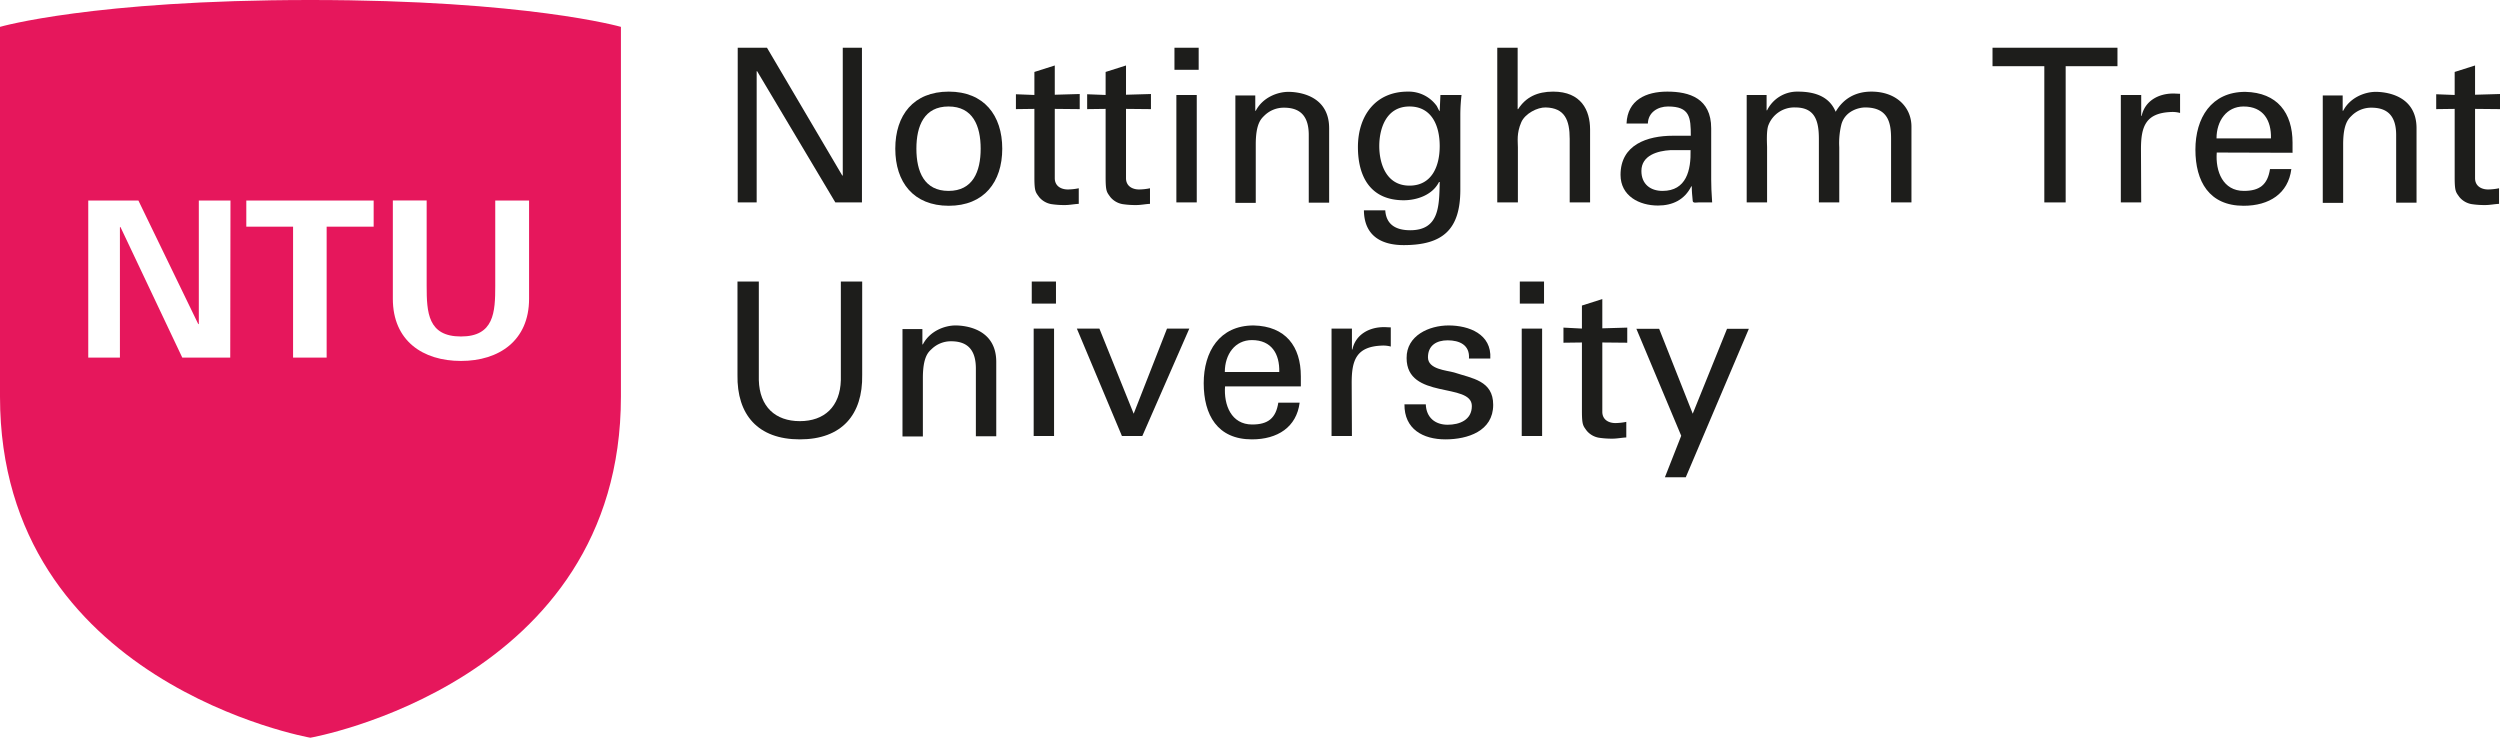 <svg xmlns="http://www.w3.org/2000/svg" viewBox="0 0 1042.4 307.6">
  <title>ntu logo</title>
  <path d="M359.4,19.9V84.4H348.3L315.7,29.7h-.2V84.4h-7.9V19.9h12.2l31.4,53.3h.2V19.9Z" fill="#1d1d1b"></path><path d="M417.9,62c0,13.9-7.6,23.8-22.3,23.8S373.3,76,373.3,62s7.6-23.8,22.3-23.8S417.9,48.1,417.9,62ZM395.5,79.6c10.1,0,13.4-8,13.4-17.6s-3.3-17.6-13.4-17.6-13.4,8-13.4,17.6S385.4,79.6,395.5,79.6Z" fill="#1d1d1b"></path><path d="M431.3,39.6V30l8.5-2.7V39.5l10.4-.3v6.3l-10.4-.1V74.3c0,3.2,2.5,4.7,5.5,4.7a23.84,23.84,0,0,0,4.5-.5V85c-2,.1-3.8.5-5.8.5a35.59,35.59,0,0,1-5.7-.4,8.49,8.49,0,0,1-5-2.9c-1.5-2.1-2-2.3-2-8.3V45.4l-7.7.1V39.3Z" fill="#1d1d1b"></path><path d="M461,39.6V30l8.5-2.7V39.5l10.4-.3v6.3l-10.4-.1V74.3c0,3.2,2.5,4.7,5.5,4.7a23.84,23.84,0,0,0,4.5-.5V85c-2,.1-3.8.5-5.8.5a35.59,35.59,0,0,1-5.7-.4,8.49,8.49,0,0,1-5-2.9c-1.5-2.1-2-2.3-2-8.3V45.4l-7.7.1V39.3Z" fill="#1d1d1b"></path><path d="M489.7,19.9h10.1v9.2H489.7Zm.8,64.5V39.6H499V84.4Z" fill="#1d1d1b"></path><path d="M523.4,46.2h.2c2.9-5.6,9.1-7.9,13.6-7.9,3.1,0,17,.8,17,15.2v31h-8.5V56.3c0-7.4-3.1-11.4-10.3-11.4a11.5,11.5,0,0,0-8.2,3.3c-1.3,1.3-3.6,3.2-3.6,12V84.6h-8.5V39.8h8.3Z" fill="#1d1d1b"></path><path d="M600.6,39.6h8.8a73.1,73.1,0,0,0-.5,8V79.1c0,16.4-7.1,23.1-23.6,23.1-9.6,0-16.5-4.1-16.6-14.5h8.9c.4,6,4.5,8.3,10.4,8.3,12.1,0,12.1-10,12.3-20.1H600c-2.7,5.4-9.2,7.6-14.7,7.6-13.7,0-19.1-9.6-19.1-22.2,0-12.9,7.2-23.1,20.8-23.1a14.41,14.41,0,0,1,12,5.9c.2.2,1.3,2.8,1.3,2.1ZM587.7,77.4c9.2,0,12.6-7.9,12.6-16.5s-3.4-16.5-12.6-16.5c-9.9,0-12.6,9.5-12.6,16.5S577.8,77.4,587.7,77.4Z" fill="#1d1d1b"></path><path d="M624.3,84.4V19.9h8.5V45.5h.2c3.2-5,8-7.3,14.6-7.3C659.3,38.2,663,46,663,54V84.4h-8.5V57.9c0-7.9-2.1-12.9-10-13.1-3.4-.1-8.6,2.5-10.2,6.2-2,4.6-1.4,7.9-1.4,10.4v23Z" fill="#1d1d1b"></path><path d="M705,56.7c0-7.8-.4-12.3-9.5-12.3-4.3,0-8.3,2.5-8.4,7.1h-8.9c.4-9.8,8.1-13.3,17-13.3,9.2,0,18.3,2.8,18.3,15.3V74.9c0,2,.1,5.7.4,9.5h-5.7c-.8,0-2.3.4-2.4-.6-.2-2.1-.4-4-.4-6.1h-.2c-2.8,5.6-7.8,8-13.9,8-7.8,0-15.6-4-15.6-12.8,0-12.6,11.2-16.3,21.8-16.3H705v.1Zm-8.5,5.9c-5.2.3-12.1,2.1-12.1,8.7,0,5.5,3.8,8.3,8.8,8.3,10,0,11.9-8.7,11.7-17Z" fill="#1d1d1b"></path><path d="M736.6,46h.2a14,14,0,0,1,12.8-7.8c8.5,0,13.5,2.9,15.8,8.4,3.2-5.5,8.3-8.4,14.9-8.4,10.4,0,16.7,6.5,16.7,14.6V84.4h-8.5V57.9c0-6.2-.9-13.1-10.8-13.1-2.6,0-8.3,1.4-9.9,7a32.3,32.3,0,0,0-.9,9.6v23h-8.5V57.9c0-7.8-1.8-13.1-9.9-13.1a11.53,11.53,0,0,0-11.1,7.3c-1,2.3-.6,8.2-.6,9.3v23h-8.5V39.6h8.3Z" fill="#1d1d1b"></path><path d="M852.4,27.6H830.8V19.9h52.1v7.7H861.3V84.4h-8.9Z" fill="#1d1d1b"></path><path d="M892.8,84.4h-8.5V39.6h8.5v8.7h.2c1.3-6.2,7-9.3,13.1-9.3,1.1,0,2,.1,2.9.1v8a11.68,11.68,0,0,0-3.7-.4c-10.7.4-12.6,6.1-12.6,15.5l.1,22.2Z" fill="#1d1d1b"></path><path d="M924.3,63.6c-.6,7.9,2.6,16,11.3,16,6.6,0,9.9-2.6,10.9-9.1h8.9c-1.3,10.2-9.2,15.3-19.9,15.3-14.4,0-20.1-10.2-20.1-23.4s6.6-24.1,20.8-24.1c13.4.3,19.7,8.8,19.7,21.2v4.2l-31.6-.1Zm22.6-5.9c.2-7.5-3.2-13.3-11.4-13.3-7.1,0-11.3,6-11.3,13.3Z" fill="#1d1d1b"></path><path d="M976.8,46.2h.2c2.9-5.6,9.1-7.9,13.6-7.9,3.1,0,17,.8,17,15.2v31h-8.5V56.3c0-7.4-3.1-11.4-10.3-11.4a11.5,11.5,0,0,0-8.2,3.3c-1.3,1.3-3.6,3.2-3.6,12V84.6h-8.5V39.8h8.3Z" fill="#1d1d1b"></path><path d="M1023.5,39.6V30l8.5-2.7V39.5l10.4-.3v6.3l-10.4-.1V74.3c0,3.2,2.5,4.7,5.5,4.7a23.84,23.84,0,0,0,4.5-.5V85c-2,.1-3.8.5-5.8.5a35.59,35.59,0,0,1-5.7-.4,8.49,8.49,0,0,1-5-2.9c-1.5-2.1-2-2.3-2-8.3V45.4l-7.7.1V39.3Z" fill="#1d1d1b"></path><path d="M129.4,0C38.6,0,0,11.2,0,11.2V165.4C0,284.8,129.4,307.6,129.4,307.6s129.5-22.7,129.5-142.2V11.2S219.9,0,129.4,0ZM96,149.1H76L50.2,94.6l-.2.2v54.3H36.8V83.6H57.7l25,51.6.2-.2V83.6H96.1L96,149.1Zm59.7-54.6H136.2v54.6h-14V94.5H102.7V83.6h53.1V94.5Zm64.9,30.1c0,17.4-12.5,25.9-28.4,25.9s-28.4-8.4-28.4-25.9v-41h14.1v35.6c0,11.1.5,21.1,14.3,21.1s14.3-10.1,14.3-21.1V83.6h14.1v41Z" fill="#e6175c"></path><path d="M359.5,156.3c.3,16.6-8.5,26.9-26,26.9s-26.3-10.3-26-26.9V117.4h8.9v41.1c.3,11.1,6.9,17.1,17.1,17.1s16.8-6,17.1-17.1V117.4h8.9Z" fill="#1d1d1b"></path><path d="M384.6,143.6h.2c2.9-5.6,9.1-7.9,13.6-7.9,3.1,0,17,.8,17,15.2v31h-8.5V153.7c0-7.4-3.1-11.4-10.3-11.4a11.5,11.5,0,0,0-8.2,3.3c-1.3,1.2-3.6,3.2-3.6,12V182h-8.5V137.2h8.3Z" fill="#1d1d1b"></path><path d="M430.2,117.4h10.1v9.2H430.2Zm.8,64.4V137h8.5v44.8Z" fill="#1d1d1b"></path><path d="M467.8,181.8,449,137h9.4l14.3,35.5L486.6,137h9.3l-19.6,44.8Z" fill="#1d1d1b"></path><path d="M510.8,161c-.6,7.9,2.6,16,11.3,16,6.6,0,9.9-2.6,10.9-9.1h8.9c-1.3,10.2-9.2,15.3-19.9,15.3-14.4,0-20.1-10.2-20.1-23.4s6.6-24.1,20.8-24.1c13.4.3,19.7,8.8,19.7,21.2v4.2H510.8V161Zm22.6-5.9c.2-7.5-3.2-13.3-11.4-13.3-7.1,0-11.3,6-11.3,13.3Z" fill="#1d1d1b"></path><path d="M563.7,181.8h-8.5V137h8.5v8.7h.2c1.3-6.2,7-9.3,13.1-9.3,1.1,0,2,.1,2.9.1v8a11.68,11.68,0,0,0-3.7-.4c-10.7.4-12.6,6.1-12.6,15.5l.1,22.2Z" fill="#1d1d1b"></path><path d="M604,135.7c8.5,0,18,3.6,17.4,13.8h-8.9c.4-5.7-4-7.6-8.9-7.6-4.6,0-8.2,2.1-8.2,7.1s7.7,5.4,10.9,6.3c7.6,2.5,16.3,3.4,16.3,13.5,0,11-10.7,14.4-19.9,14.4-9.4,0-17.2-4.3-17.1-14.6h8.9c.2,5.5,3.9,8.5,9.1,8.5,5,0,10.1-2,10.1-7.8,0-10-27.2-2.5-27.2-20C586.4,139.9,595.9,135.7,604,135.7Z" fill="#1d1d1b"></path><path d="M633.7,117.4h10.1v9.2H633.7Zm.8,64.4V137H643v44.8Z" fill="#1d1d1b"></path><path d="M659.6,137v-9.6l8.5-2.7v12.2l10.4-.3v6.3l-10.4-.1v28.9c0,3.2,2.5,4.7,5.5,4.7a23.84,23.84,0,0,0,4.5-.5v6.5c-2,.1-3.8.5-5.8.5a35.59,35.59,0,0,1-5.7-.4,8.49,8.49,0,0,1-5-2.9c-1.5-2.1-2-2.3-2-8.3V142.8l-7.7.1v-6.3Z" fill="#1d1d1b"></path><path d="M702.9,199h-8.7l6.8-17.3-18.7-44.6h9.5l14,35.4,14.3-35.4h9.1Z" fill="#1d1d1b"></path>
</svg>